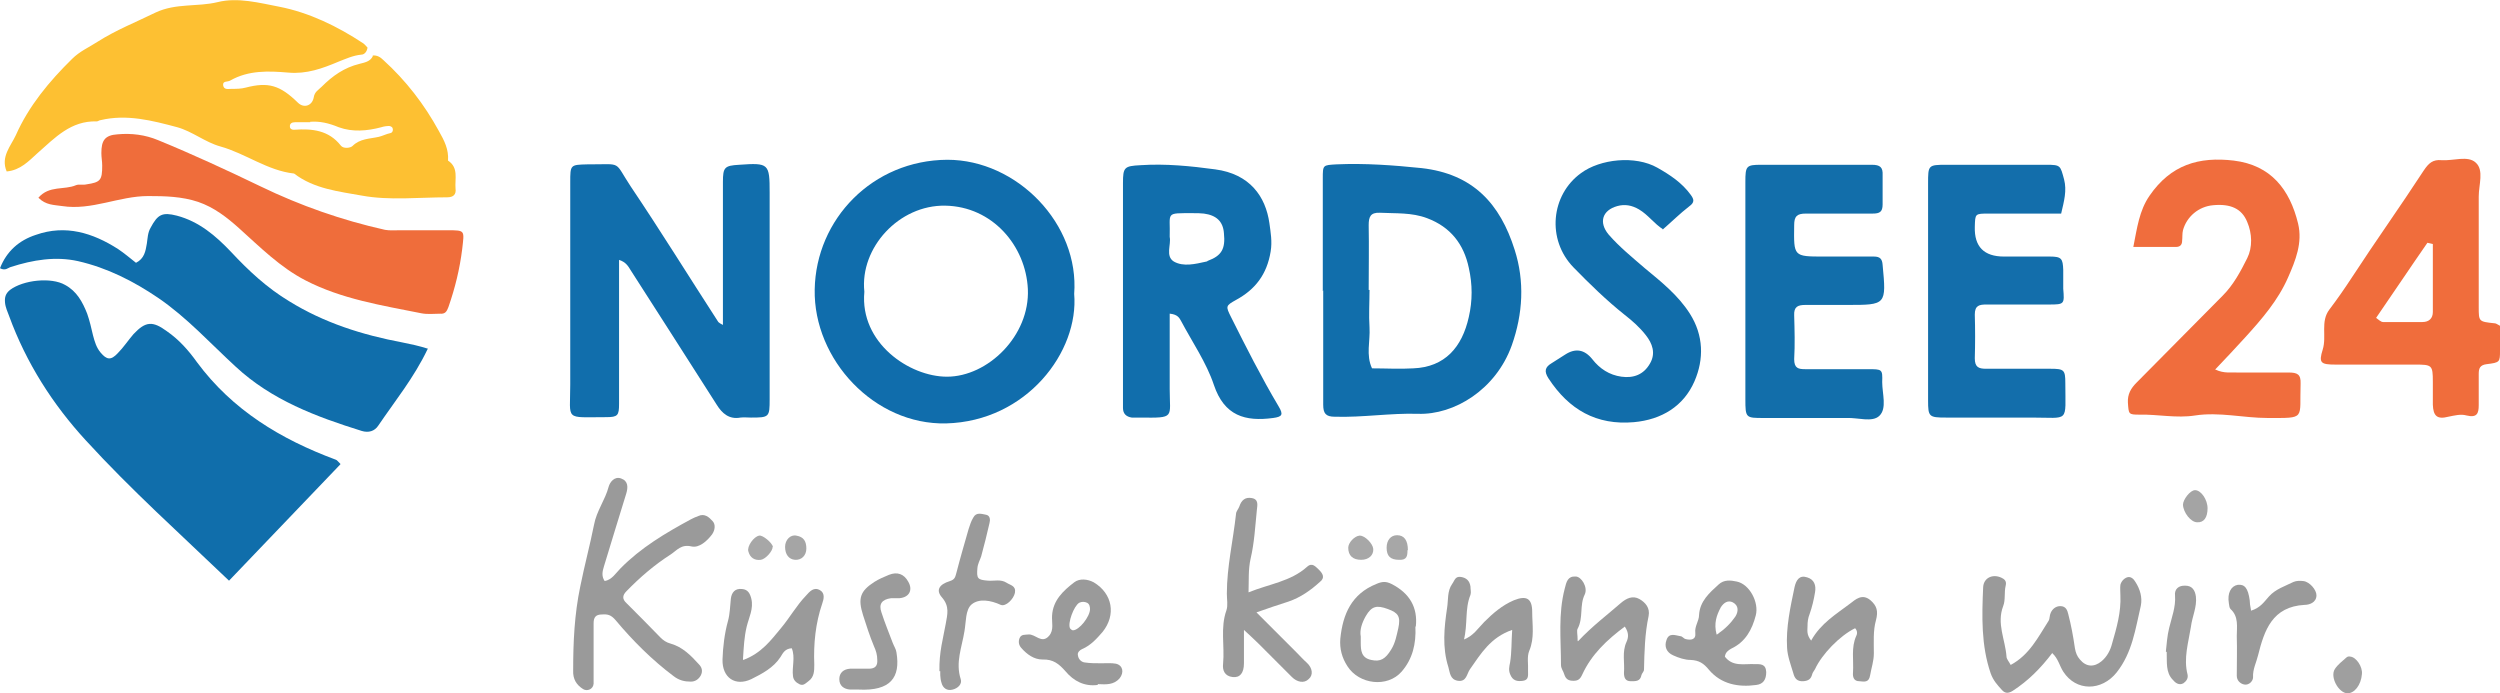 <?xml version="1.0" encoding="UTF-8"?> <svg xmlns="http://www.w3.org/2000/svg" version="1.1" viewBox="0 0 599.3 166.2"><defs><style> .cls-1 { fill: #fdc032; } .cls-2 { fill: #116eab; } .cls-3 { fill: #a7a7a7; } .cls-4 { fill: #9c9c9c; } .cls-5 { fill: #9a9a9a; } .cls-6 { fill: #a5a5a5; } .cls-7 { fill: #116eac; } .cls-8 { fill: #136eab; } .cls-9 { fill: #116daa; } .cls-10 { fill: #f06d3d; } .cls-11 { fill: #9b9b9b; } .cls-12 { fill: #ef6d3b; } .cls-13 { fill: #126eaa; } .cls-14 { fill: #f06d3c; } .cls-15 { fill: #106eab; } .cls-16 { fill: #9f9f9f; } .cls-17 { fill: #a4a4a4; } .cls-18 { fill: #106dac; } </style></defs><g><g id="Ebene_1"><g><path class="cls-1" d="M89.3,13.3c1.1-.1,1.9.4,2.6,1.1,5.4,4.9,9.8,10.6,13.3,17,1.3,2.3,2.4,4.4,2.2,7.1,2.6,1.7,1.6,4.4,1.8,6.7.2,1.4-.5,2.1-2,2.1-6.8,0-13.8.8-20.4-.4-5.5-1-11.5-1.6-16.3-5.3-6.4-.7-11.6-4.8-17.7-6.5-3.6-1-6.7-3.6-10.3-4.6-6-1.6-12.1-3.2-18.4-1.7-.3,0-.6.3-.9.3-6.2-.2-10,3.9-14.2,7.6-2.1,1.9-4.1,4.1-7.4,4.4-1.5-3.5,1-6.1,2.2-8.7,3.1-7,8-12.9,13.5-18.3,1.8-1.8,4.1-2.8,6.1-4.1,4.4-2.8,9.2-4.7,13.9-7,4.9-2.3,10-1.3,14.9-2.5,4.8-1.2,10,.2,14.7,1.1,7.2,1.4,14,4.7,20.2,8.8.4.3.7.7,1,1-.1.9-.7,1.7-1.5,1.7-2,.2-3.7,1-5.5,1.7-3.8,1.6-7.6,3-12,2.6-4.7-.4-9.5-.6-13.9,1.9-.6.4-1.9,0-1.7,1.2.2,1.1,1.3.8,2,.8,1.1,0,2.3,0,3.4-.3,5.4-1.4,8.2-.6,12.5,3.6,1.4,1.4,3.4.8,3.8-1.2.2-1.4,1.1-1.8,1.9-2.6,2.6-2.6,5.4-4.6,9.1-5.5,1.1-.3,2.6-.5,3.2-1.9ZM74.4,29.3c-1.1,0-1.9,0-2.7,0-.3,0-.7,0-1,0-.7,0-1.3.3-1.2,1.1,0,.5.6.8,1.1.7,4.2-.3,8.2.1,11.1,3.8.6.8,2.3.6,2.8.1,1.8-1.8,4.1-1.7,6.3-2.2.9-.2,1.8-.7,2.8-.9.5-.1.7-.7.5-1.2,0-.2-.5-.5-.8-.5-.6,0-1.3.1-1.9.3-3.4.9-6.9,1.2-10.2,0-2.4-1-4.6-1.5-6.9-1.3Z"></path><path class="cls-15" d="M81.6,111.3c-9,9.4-17.8,18.6-26.7,27.9-11.7-11.2-23.5-21.8-34.3-33.6-8-8.7-14.3-18.6-18.4-29.8-.4-1.1-.9-2.1-1-3.3-.1-1.2.1-2.1,1.2-3,3.2-2.4,9.9-3.1,13.2-1.2,2.8,1.5,4.2,4.1,5.3,6.9.6,1.7,1,3.5,1.4,5.2.4,1.5.8,2.9,1.8,4.1,1.5,1.8,2.5,1.9,4.1.2,1.4-1.4,2.5-3.1,3.8-4.6,2.9-3.1,4.6-3.2,8-.7,2.9,2,5.2,4.6,7.2,7.4,8.5,11.5,20.1,18.5,33.3,23.4.3.1.5.4,1.1,1Z"></path><path class="cls-7" d="M173.3,78.1c0-1.8,0-3.4,0-5,0-9.8,0-19.7,0-29.5,0-3.5.4-3.9,3.9-4.1,7.1-.5,7.3-.3,7.3,6.7,0,16.5,0,33,0,49.5,0,4.3-.1,4.4-4.5,4.4-.8,0-1.7-.1-2.5,0-2.7.5-4.4-1-5.7-3.1-3.8-6-7.7-12-11.5-18-3-4.7-6.1-9.5-9.1-14.2-.6-1-1.2-2-2.8-2.5,0,2.5,0,4.8,0,7,0,9.2,0,18.3,0,27.5,0,2.8-.3,3.2-3.1,3.2-10.1,0-8.6,1-8.6-7.8,0-16.2,0-32.3,0-48.5,0-4.2,0-4.2,4.1-4.3.2,0,.3,0,.5,0,8,0,5.8-.9,9.9,5.3,7.2,10.7,14,21.7,21,32.5.2.2.5.4,1.3.8Z"></path><path class="cls-18" d="M257.5,70.4c1.2,13.9-11.4,30.6-30.7,31.1-17.2.4-31.8-15.3-31.5-32.1.3-16.9,13.9-31,31.8-31.1,16.7,0,31.7,15.4,30.4,32.2ZM207.2,70c-1.1,12.2,10.8,20.3,19.8,20.3,9.8,0,19.9-9.8,19.4-21-.5-10.4-8.5-19.8-19.8-20-11.1-.2-20.5,10.1-19.4,20.6Z"></path><path class="cls-2" d="M317.1,69.8c0-9,0-18,0-27,0-3.3,0-3.2,3.3-3.4,6.8-.3,13.6.2,20.4.9,12.3,1.4,18.8,8.5,22.3,19.6,2.4,7.5,2,15.3-.7,22.9-3.8,10.6-13.8,16.7-22.5,16.4-6.6-.2-13.2.9-19.9.7-2.2,0-2.8-.8-2.8-2.9,0-9.1,0-18.3,0-27.4ZM328.3,69.5h0c0,3-.2,6,0,9,.2,3.3-.9,6.6.6,9.8,3.3,0,6.6.2,9.9,0,7.6-.3,11.7-5.1,13.3-12.3.9-3.9.9-7.8,0-11.8-1.2-5.7-4.4-9.8-10-11.9-3.7-1.4-7.5-1.1-11.3-1.3-2.3-.1-2.7,1-2.7,3,.1,5.2,0,10.3,0,15.5Z"></path><path class="cls-15" d="M102.5,83.7c-3.3,6.9-7.8,12.4-11.8,18.3-.9,1.4-2.4,1.8-4,1.3-10.9-3.4-21.6-7.4-30.2-15.4-6.1-5.6-11.7-11.8-18.6-16.5-5.9-4-12.2-7.2-19.2-8.8-5.4-1.2-10.8-.3-16.1,1.4-.7.2-1.3,1-2.6.3,1.6-4.1,4.6-6.7,8.6-8,7.1-2.5,13.6-.5,19.7,3.4,1.5,1,2.9,2.2,4.3,3.3,2-1,2.3-2.8,2.6-4.6.2-1.3.2-2.6.9-3.8,1.7-3.2,2.8-3.8,6.3-2.9,5.3,1.4,9.3,4.8,13,8.7,4.2,4.5,8.6,8.6,13.9,11.8,8.4,5.2,17.6,8.1,27.2,9.9,2,.4,3.9.8,6.1,1.5Z"></path><path class="cls-7" d="M280.4,75.2c0,6.2,0,12.1,0,18.1,0,6.9,1.4,6.9-7.1,6.8-.7,0-1.3,0-2,0-1.3-.2-2.1-.9-2.1-2.3,0-.7,0-1.3,0-2,0-17.3,0-34.6,0-51.9,0-3.8.3-4.1,4.2-4.3,6-.4,12,.2,17.9,1,8.3,1.1,12.1,6.5,13,12.9.3,2.2.7,4.4.3,6.8-.9,5.5-3.7,9.1-8.3,11.6-2.5,1.4-2.5,1.5-1.2,4.1,3.6,7.2,7.3,14.5,11.4,21.4,1.2,2,.9,2.5-1.3,2.8-6.7.9-11.7-.5-14.2-7.9-1.8-5.4-5.2-10.3-7.9-15.4-.4-.7-.8-1.5-2.6-1.7ZM280.4,56.8c.4,1.8-1.1,4.6,1,5.9,2.3,1.3,5.1.6,7.8,0,.2,0,.3-.2.4-.2,3.2-1.2,4.2-2.8,3.8-6.6-.2-2.8-1.8-4.3-4.8-4.7-.8-.1-1.7-.1-2.5-.1-7,0-5.5-.3-5.7,5.7Z"></path><path class="cls-13" d="M418.4,69.6c0-8.7,0-17.3,0-26,0-3.8.2-4.1,3.8-4.1,8.8,0,17.6,0,26.5,0,2,0,2.7.6,2.6,2.5,0,2.3,0,4.7,0,7,0,1.8-.7,2.2-2.4,2.2-5.3,0-10.7,0-16,0-2.2,0-2.8.7-2.8,2.8-.1,7.5-.2,7.5,7.1,7.5,4,0,8,0,12,0,1.5,0,2,.6,2.1,2,.9,9.6.9,9.6-8.5,9.6-3.3,0-6.7,0-10,0-1.8,0-2.8.4-2.7,2.5.1,3.5.2,7,0,10.5,0,2.2,1,2.4,2.7,2.4,5,0,10,0,15,0,3.4,0,3.5,0,3.4,3.1,0,2.8,1.2,6.3-.7,8.1-1.7,1.6-5.1.4-7.7.5-6.7,0-13.3,0-20,0-4.3,0-4.4,0-4.4-4.5,0-8.7,0-17.3,0-26h0Z"></path><path class="cls-8" d="M494.1,51.2c-6,0-11.7,0-17.3,0-3.4,0-3.3,0-3.4,3.2q-.2,7.1,7,7.1c3.7,0,7.3,0,11,0,2.8,0,3.1.5,3.2,3.2,0,1.5,0,3,0,4.5.3,3.7.3,3.8-3.4,3.8-5,0-10,0-15,0-1.7,0-2.8.2-2.8,2.4.1,3.5.1,7,0,10.5,0,2.1.9,2.5,2.7,2.5,5.2,0,10.3,0,15.5,0,3.2,0,3.5.3,3.5,3.4,0,9.7,1.1,8.3-8.1,8.3-6.8,0-13.7,0-20.5,0-4.1,0-4.3-.2-4.3-4.1,0-17.3,0-34.6,0-52,0-4.4,0-4.5,4.4-4.5,8,0,16,0,24,0,3.4,0,3.3.2,4.2,3.5.7,2.7,0,5.2-.7,8.2Z"></path><path class="cls-12" d="M9.2,47.4c2.6-3,6.2-1.8,9-3,.7-.3,1.7,0,2.5-.2,3.4-.5,3.8-1,3.8-4.5,0-1-.2-2-.2-3,0-3,.8-4.3,3.9-4.5,3.3-.3,6.6.1,9.7,1.4,8.3,3.4,16.5,7.2,24.6,11.1,9.5,4.6,19.5,8.1,29.8,10.4,1.1.2,2.3.1,3.5.1,3.8,0,7.7,0,11.5,0,4.3,0,4,0,3.5,4.5-.6,4.8-1.7,9.3-3.3,13.9-.4,1.1-.8,1.7-2,1.6-1.5,0-3,.2-4.5-.1-9.5-1.9-19.1-3.4-27.8-7.9-6-3.1-10.8-7.9-15.8-12.4-3-2.7-6.1-5.1-9.9-6.4-3.9-1.3-7.9-1.4-12-1.4-7,0-13.5,3.5-20.6,2.4-2-.3-3.9-.2-5.7-2Z"></path><path class="cls-14" d="M599.3,77.8c0,1.9,0,4.1,0,6.2,0,2.8,0,2.9-3.2,3.3-1.6.2-1.9,1-1.9,2.3,0,2.5,0,5,0,7.5,0,2-.4,3.1-2.9,2.5-1.4-.4-2.9,0-4.4.3-2.7.7-3.6-.2-3.7-2.9,0-1.8,0-3.7,0-5.5,0-4-.2-4.1-4.3-4.1-6.3,0-12.7,0-19,0-3.6,0-4.1-.4-3.1-3.6,1-3.2-.6-6.7,1.6-9.6,1.9-2.5,3.7-5.1,5.4-7.7,5.6-8.6,11.6-17,17.2-25.6,1.2-1.8,2.2-2.7,4.3-2.5,2.8.2,6.3-1.2,8.2.6,2,1.8.7,5.3.7,8.1,0,8.8,0,17.6,0,26.5,0,3.5,0,3.5,3.8,3.9.3,0,.6.2,1.3.6ZM583.2,58.5c-.4-.1-.9-.2-1.3-.3-4.1,5.9-8.1,11.9-12.3,18,.6.4,1.1,1,1.7,1,3.1,0,6.3,0,9.4,0,1.6,0,2.5-.9,2.5-2.4,0-5.4,0-10.8,0-16.3Z"></path><path class="cls-10" d="M531.1,88.6c2.1,1,3.8.6,5.5.7,4,0,8,0,12,0,2.1,0,3,.4,2.9,2.7-.3,8.6,1.4,8.2-7.9,8.2-5.8,0-11.6-1.5-17.4-.6-4.5.7-8.9-.3-13.3-.2-2.7,0-2.6-.1-2.8-2.9-.1-2,.7-3.4,2.1-4.8,6.9-6.9,13.7-13.9,20.6-20.8,2.6-2.6,4.3-5.8,5.9-9,1.3-2.6,1.2-5.9,0-8.7-1.3-3.2-4-4.4-8.2-4-3.4.3-6.3,2.7-7.2,6-.2.8-.1,1.7-.2,2.5,0,1-.5,1.5-1.5,1.5-3.3,0-6.6,0-10.2,0,.9-4.5,1.4-8.7,3.9-12.3,5.1-7.4,11.8-9.4,20.2-8.4,8.9,1.1,13.4,6.9,15.4,15.1,1.1,4.6-.6,8.8-2.4,12.9-2.4,5.5-6.3,10-10.3,14.4-2.3,2.5-4.6,5-7.2,7.7Z"></path><path class="cls-9" d="M398.7,55c-2.2-1.4-3.6-3.5-5.8-4.8-1.7-1-3.4-1.3-5.2-.8-3.6,1-4.5,3.9-2.1,6.8,2.6,3,5.7,5.5,8.7,8.1,4,3.3,8,6.5,10.8,10.9,3.3,5.2,3.4,10.9,1.1,16.2-2.6,6-7.9,9.2-14.5,9.8-9,.8-15.6-3-20.5-10.5-1.1-1.7-.8-2.7.7-3.6,1.1-.7,2.2-1.4,3.3-2.1q3.7-2.4,6.5,1.1c1.8,2.3,4.1,3.8,7,4.2,2.9.4,5.3-.5,6.8-3.1,1.5-2.5.6-4.9-1-6.9-1.4-1.8-3.2-3.4-5-4.8-4.4-3.5-8.4-7.4-12.3-11.4-6.5-6.7-5.4-17.4,1.8-22.6,4.6-3.4,13-4.3,18.3-1.3,3,1.7,5.9,3.6,8,6.5.8,1.1,1,1.8-.4,2.8-2.2,1.7-4.2,3.7-6.4,5.6Z"></path><path class="cls-5" d="M144.9,139.3c1.8-.3,2.7-1.9,3.8-3,4.9-5,10.8-8.5,16.9-11.8.6-.3,1.2-.6,1.8-.8,1.5-.7,2.6.3,3.4,1.2.8.8.6,2.2-.1,3.2-1.2,1.6-3.1,3.3-4.9,2.9-2.5-.6-3.5.9-5,1.9-3.9,2.5-7.4,5.5-10.6,8.8-1,1-1.1,1.9,0,2.9,2.7,2.7,5.4,5.4,8.1,8.2.7.7,1.4,1.2,2.5,1.5,2.8.8,4.8,2.8,6.7,4.9.8.8,1,1.7.5,2.7-.5.9-1.3,1.5-2.4,1.5-1.5,0-2.8-.3-4.1-1.3-5.2-3.9-9.8-8.5-13.9-13.4-1.1-1.3-1.9-1.5-3.3-1.4-1.5,0-2,.7-2,2.1,0,3.7,0,7.3,0,11,0,1.2,0,2.3,0,3.5-.1,1.3-1.5,1.9-2.5,1.3-1.6-1-2.5-2.4-2.4-4.5,0-6.8.3-13.4,1.7-20.1,1-5,2.3-9.8,3.3-14.8.6-3.3,2.7-6,3.5-9.1.3-1.1,1.4-2.6,3-2,1.7.6,1.7,2.1,1.2,3.7-1.8,5.7-3.5,11.5-5.3,17.3-.4,1.3-.7,2.5.3,3.8Z"></path><path class="cls-5" d="M492,156.5c-2.8,3.7-5.8,6.7-9.5,9.1-1.1.7-1.9.6-2.6-.2-1.1-1.2-2.1-2.3-2.7-4-2.3-6.7-2.1-13.7-1.8-20.6.1-2.3,2.3-3.3,4.4-2.3.6.3,1.3.7,1,1.9-.4,1.6,0,3.4-.6,4.9-1.6,4.2.5,8,.8,12.1,0,.6.6,1.2,1,2,4.5-2.4,6.6-6.7,9.1-10.6.3-.5.2-1.3.5-1.9.4-.9,1.2-1.6,2.3-1.6,1.4,0,1.7,1.1,1.9,1.9.7,2.7,1.2,5.4,1.6,8.2.2,1.1.5,1.9,1.2,2.7,1.5,1.8,3.4,1.9,5.2.4,1.3-1.1,2.1-2.6,2.5-4.2,1.1-3.8,2.2-7.6,2-11.6,0-.8-.1-1.7,0-2.5.2-.8.8-1.5,1.6-1.8.9-.3,1.6.4,2,1.1,1.1,1.7,1.7,3.7,1.3,5.7-1.3,5.5-2,11.2-5.8,16-3.6,4.5-9.7,4.6-12.8-.2-.9-1.4-1.2-3.1-2.6-4.4Z"></path><path class="cls-5" d="M301.2,146.8c3.3,3.3,6.5,6.5,9.6,9.6.8.8,1.6,1.7,2.5,2.5,1.3,1.2,1.6,2.9.4,3.9-1.1,1.1-2.8.7-4-.5-2.7-2.7-5.4-5.4-8.1-8.1-.9-.9-1.9-1.8-3.4-3.2,0,3.1,0,5.6,0,8,0,2.4-1,3.5-2.7,3.3-1.9-.2-2.5-1.6-2.3-3.2.4-4.3-.7-8.6.8-12.8.4-1.2.1-2.6.1-4,0-6.4,1.5-12.7,2.2-19.1,0-.6.6-1.2.8-1.8.5-1.5,1.4-2.3,3-2,1.7.3,1.3,1.8,1.2,2.8-.4,3.9-.6,7.9-1.5,11.7-.6,2.7-.4,5.2-.5,8.1,4.9-2,10.1-2.6,14-6.1,1.3-1.2,2.1,0,2.9.7.9.9,1.5,1.9.2,2.9-2.2,2-4.6,3.7-7.5,4.7-2.5.8-4.9,1.6-7.7,2.6Z"></path><path class="cls-5" d="M178.2,158.2c4.3-1.6,6.6-4.7,9-7.6,2.1-2.5,3.7-5.4,6-7.8.9-1,1.9-2.2,3.4-1.3,1.2.7.9,2.1.5,3.2-1.6,4.7-2.1,9.6-1.9,14.6,0,1.5,0,3-1.4,4-.7.5-1.2,1.2-2.2.7-.8-.4-1.4-1-1.5-1.9-.3-2.2.6-4.5-.3-6.7-1.6.1-2.1,1.1-2.7,2.1-1.7,2.6-4.4,4-7,5.3-3.8,1.8-7-.3-6.9-4.7.1-3.1.5-6.3,1.3-9.2.5-1.8.5-3.6.7-5.4.2-1.5,1-2.5,2.7-2.3,1.4.1,1.9,1.1,2.2,2.3.6,2.4-.6,4.6-1.1,6.7-.6,2.5-.7,4.8-.9,7.9Z"></path><path class="cls-5" d="M434.2,153.5c2.3-4.1,6-6.3,9.3-8.8,1.3-1,2.9-2.5,4.9-.8,1.5,1.3,1.9,2.6,1.3,4.8-.7,2.5-.5,5.2-.5,7.9,0,1.9-.6,3.5-.9,5.3-.3,1.8-1.4,1.5-2.6,1.4-1.3,0-1.6-1-1.5-2.1.2-2.9-.5-6,.8-8.8.3-.6.2-1.3-.3-1.8-3.7,1.8-8,6.3-9.6,9.8-.2.4-.6.8-.7,1.3-.3,1.1-.9,1.5-2.1,1.6-1.5.1-2.1-.7-2.4-1.9-.6-2-1.4-4.1-1.5-6.1-.3-4.9.8-9.8,1.8-14.6.4-1.7,1.2-2.9,3-2.3,1.7.5,2.2,1.9,1.9,3.6-.3,1.8-.7,3.5-1.3,5.2-.4,1-.5,1.9-.5,2.9,0,1-.3,2,.9,3.5Z"></path><path class="cls-5" d="M378.3,153.7c3.5-3.7,7-6.3,10.2-9.1,1.4-1.2,2.9-1.9,4.5-1,1.4.8,2.6,2.1,2.2,4.1-.9,4.2-1,8.5-1.1,12.8,0,.5-.5.9-.6,1.3-.3,1.6-1.4,1.5-2.6,1.5-1.3,0-1.6-.9-1.6-2,.2-2.5-.5-5,.6-7.4.5-1.1.6-2.2-.4-3.7-4.3,3.2-8,6.7-10.2,11.5-.5,1.1-1,1.5-2.1,1.5-1.1,0-1.8-.3-2.2-1.5-.2-.8-.8-1.4-.8-2.3,0-6.1-.7-12.2.9-18.3.4-1.6.7-3,2.6-2.9,1.4,0,3,2.6,2.2,4.3-1.3,2.6-.3,5.6-1.7,8.2-.3.5,0,1.3,0,3Z"></path><path class="cls-5" d="M350.7,153.4c2.5-.9,3.6-2.8,5.1-4.3,2.1-2.1,4.3-4,7.1-5.2,3-1.2,4.4-.5,4.4,2.8,0,3.1.6,6.2-.7,9.3-.6,1.4-.2,3.3-.3,4.9,0,1,.2,2.1-1.2,2.3-1.4.2-2.5,0-3.1-1.6-.4-1-.2-1.8,0-2.8.4-2.4.3-4.9.5-7.8-5.2,1.8-7.5,5.7-10.1,9.4-.8,1.1-.8,3.1-2.9,2.8-1.9-.3-1.9-1.9-2.3-3.3-1.5-4.7-1-9.5-.3-14.2.3-1.8,0-4,1.2-5.7.6-.8.7-1.9,2.1-1.7,1.3.2,2.1.9,2.3,2.3,0,.7.2,1.4,0,2-1.4,3.4-.6,7-1.6,10.9Z"></path><path class="cls-5" d="M413.4,157.3c1.9,2.6,4.6,1.8,7.2,1.9,1.4,0,2.7-.1,2.8,1.9,0,1.8-.7,2.9-2.4,3.1-4.3.6-8.4-.2-11.3-3.6-1.3-1.6-2.4-2.3-4.4-2.4-1.4,0-2.9-.5-4.2-1.1-1.6-.7-2.2-2.1-1.6-3.7.6-1.8,2.1-1.1,3.3-.9.5,0,.8.6,1.3.7,1.2.3,2.5.2,2.3-1.5-.2-1.6.9-2.8.9-4.3.2-3.3,2.5-5.3,4.7-7.3,1.3-1.2,2.9-1,4.3-.7,3.1.6,5.4,5,4.6,8.1-.9,3.5-2.5,6.4-5.9,8-.7.4-1.4.9-1.5,1.9ZM411.6,152.1c1.9-1.3,3.3-2.7,4.4-4.3.7-1.1.9-2.6-.6-3.4-1.2-.6-2.2.1-2.9,1.2-1,1.9-1.7,3.8-1,6.5Z"></path><path class="cls-5" d="M263.1,164.2c-3.1.4-5.7-.9-7.7-3.3-1.5-1.7-2.9-2.9-5.5-2.8-2,0-3.7-1.2-5.1-2.8-.6-.7-.7-1.5-.4-2.3.4-1,1.3-.8,2.1-.9,1.7-.2,3.2,2.4,5,.3,1.2-1.4.6-3.2.7-4.8.2-3.7,2.7-6,5.3-8,1.3-1,3.2-.8,4.7,0,4.5,2.7,5.4,7.8,2.1,11.9-1.4,1.6-2.8,3.2-4.9,4.1-.5.2-1.2.8-1,1.5.1.9.8,1.6,1.6,1.7,1.3.2,2.6.2,4,.2,1.2,0,2.4-.1,3.5.1,1.7.4,2,2.1.9,3.5-1.4,1.6-3.2,1.5-5.2,1.4ZM261.3,146.1c0-.6-.1-1.3-.7-1.6-.6-.3-1.3-.3-1.9,0-1.3.8-2.8,4.9-2.2,6.1.1.2.5.5.7.5,1.5,0,4.1-3.3,4.1-5.1Z"></path><path class="cls-5" d="M225.2,160.9c-.1-4.6.9-7.9,1.5-11.3.4-2.3,1-4.2-.9-6.4-1.5-1.7-.7-3.1,1.9-3.9,1.3-.4,1.3-1.1,1.6-2.1.9-3.5,1.9-6.9,2.9-10.4.3-.9.6-1.9,1.1-2.7.7-1.4,2-.9,3.1-.7,1,.2,1,1.3.8,2-.6,2.7-1.3,5.4-2,8-.3.9-.8,1.7-.9,2.8-.2,2.5,0,2.8,2.6,3,1.5.1,3-.4,4.4.5.9.6,2.3.7,2,2.4-.3,1.5-2.2,3.4-3.4,2.9-2.4-1.1-5.2-1.6-7-.1-1.5,1.3-1.3,4.2-1.7,6.4-.6,3.8-2.2,7.5-.9,11.5.4,1.2-.7,2.2-1.9,2.5-1.4.4-2.4-.4-2.7-1.6-.4-1.2-.3-2.6-.3-2.8Z"></path><path class="cls-5" d="M339.3,150.2c.2,4.2-.7,7.8-3.3,10.8-3.4,3.9-10.2,3.1-13-1.3-1.3-2-1.9-4.2-1.7-6.6.6-5.9,2.7-10.7,8.6-13.1,1.4-.6,2.3-.7,3.7,0,4.3,2.2,6.3,5.6,5.8,10.2ZM326.2,152.7c0,.7,0,1,0,1.3,0,1.9.1,3.7,2.5,4.2,2.2.5,3.4-.2,4.8-2.5,1-1.6,1.3-3.4,1.7-5.1.6-2.8,0-3.7-2.5-4.6-2.7-1-3.9-.7-5.3,1.7-.9,1.6-1.5,3.3-1.2,4.9Z"></path><path class="cls-11" d="M206,165.3c-.2,0-1.2,0-2.2,0-1.5-.1-2.6-.9-2.6-2.5,0-1.5,1-2.4,2.6-2.5,1.5,0,3,0,4.5,0,1.5,0,2.1-.7,2-2.1,0-1.2-.3-2.2-.8-3.3-1-2.4-1.8-4.9-2.6-7.4-1.3-4.1-.7-5.8,2.7-8,1.1-.7,2.3-1.2,3.5-1.7,2-.8,3.6-.2,4.6,1.6,1.2,2,.3,3.8-2.1,4-.7,0-1.3,0-2,0-2.2.3-3,1.4-2.3,3.4.8,2.5,1.8,4.9,2.7,7.3.3.8.8,1.5.9,2.3,1,6-1.4,9.3-9.1,8.9Z"></path><path class="cls-5" d="M539.6,146.4c2.3-.7,3.2-2.2,4.3-3.4,1.6-1.8,3.9-2.5,5.9-3.5.7-.3,1.6-.3,2.4-.2,1.5.2,3.1,2.1,3.1,3.4,0,1.8-1.8,2.3-2.8,2.3-7.8.4-9.7,6.1-11.2,12.1-.4,1.7-1.3,3.3-1.2,5.3,0,.8-.9,1.9-2.1,1.7-1-.2-1.8-1-1.8-2.1,0-3.1.1-6.3,0-9.5,0-2.2.5-4.7-1.5-6.5-.3-.3-.3-.9-.4-1.4-.4-2.4.5-4.1,2.1-4.4,1.7-.2,2.5.8,2.9,3.7,0,.6.1,1.3.3,2.3Z"></path><path class="cls-4" d="M519.2,156.2c.2-1.8.3-3.7.8-5.7.6-2.5,1.6-5,1.4-7.7-.2-1.6.9-2.5,2.5-2.4,1.6,0,2.3,1.1,2.5,2.6.3,2.5-.9,4.8-1.2,7.3-.6,3.8-1.8,7.5-.8,11.4.2.9-.3,1.6-1,2.1-1.1.6-2-.2-2.5-.8-1.8-1.8-1.4-4.3-1.5-6.7Z"></path><path class="cls-16" d="M562.7,166.2c-2.1-.1-4.2-3.9-3-5.8.7-1.1,1.8-1.9,2.8-2.8.2-.2.6-.3.9-.2,1.4.1,3,2.4,2.8,4.2-.2,2.6-1.8,4.7-3.6,4.6Z"></path><path class="cls-17" d="M529.2,121.8c0,2.3-.9,3.5-2.5,3.4-1.5,0-3.3-2.3-3.4-4.2,0-1.2,1.7-3.5,2.9-3.5,1.4,0,3,2.2,3,4.4Z"></path><path class="cls-3" d="M326,128.4c1.2,0,3.1,1.9,3.2,3.2.1,1.5-1.1,2.6-2.9,2.6-2,0-3.1-1-3.1-2.9,0-1.2,1.5-2.8,2.7-2.9Z"></path><path class="cls-3" d="M337.4,131.9c0,1.3-.1,2.4-2,2.3-2.1,0-3-.9-3-2.9,0-1.8,1-3,2.5-3,1.7,0,2.6,1.2,2.6,3.6Z"></path><path class="cls-6" d="M193.3,131.5c0,1.7-1.2,2.8-2.7,2.7-1.5-.1-2.4-1.3-2.4-3.1,0-1.7,1.3-3,2.7-2.7,1.8.3,2.4,1.4,2.4,3.1Z"></path><path class="cls-3" d="M185.2,131.1c.1.9-1.6,2.9-2.8,3.1-1.5.2-2.6-.5-3-2-.4-1.2,1.3-3.6,2.6-3.8.8-.2,3.1,1.7,3.3,2.7Z"></path></g></g></g></svg> 